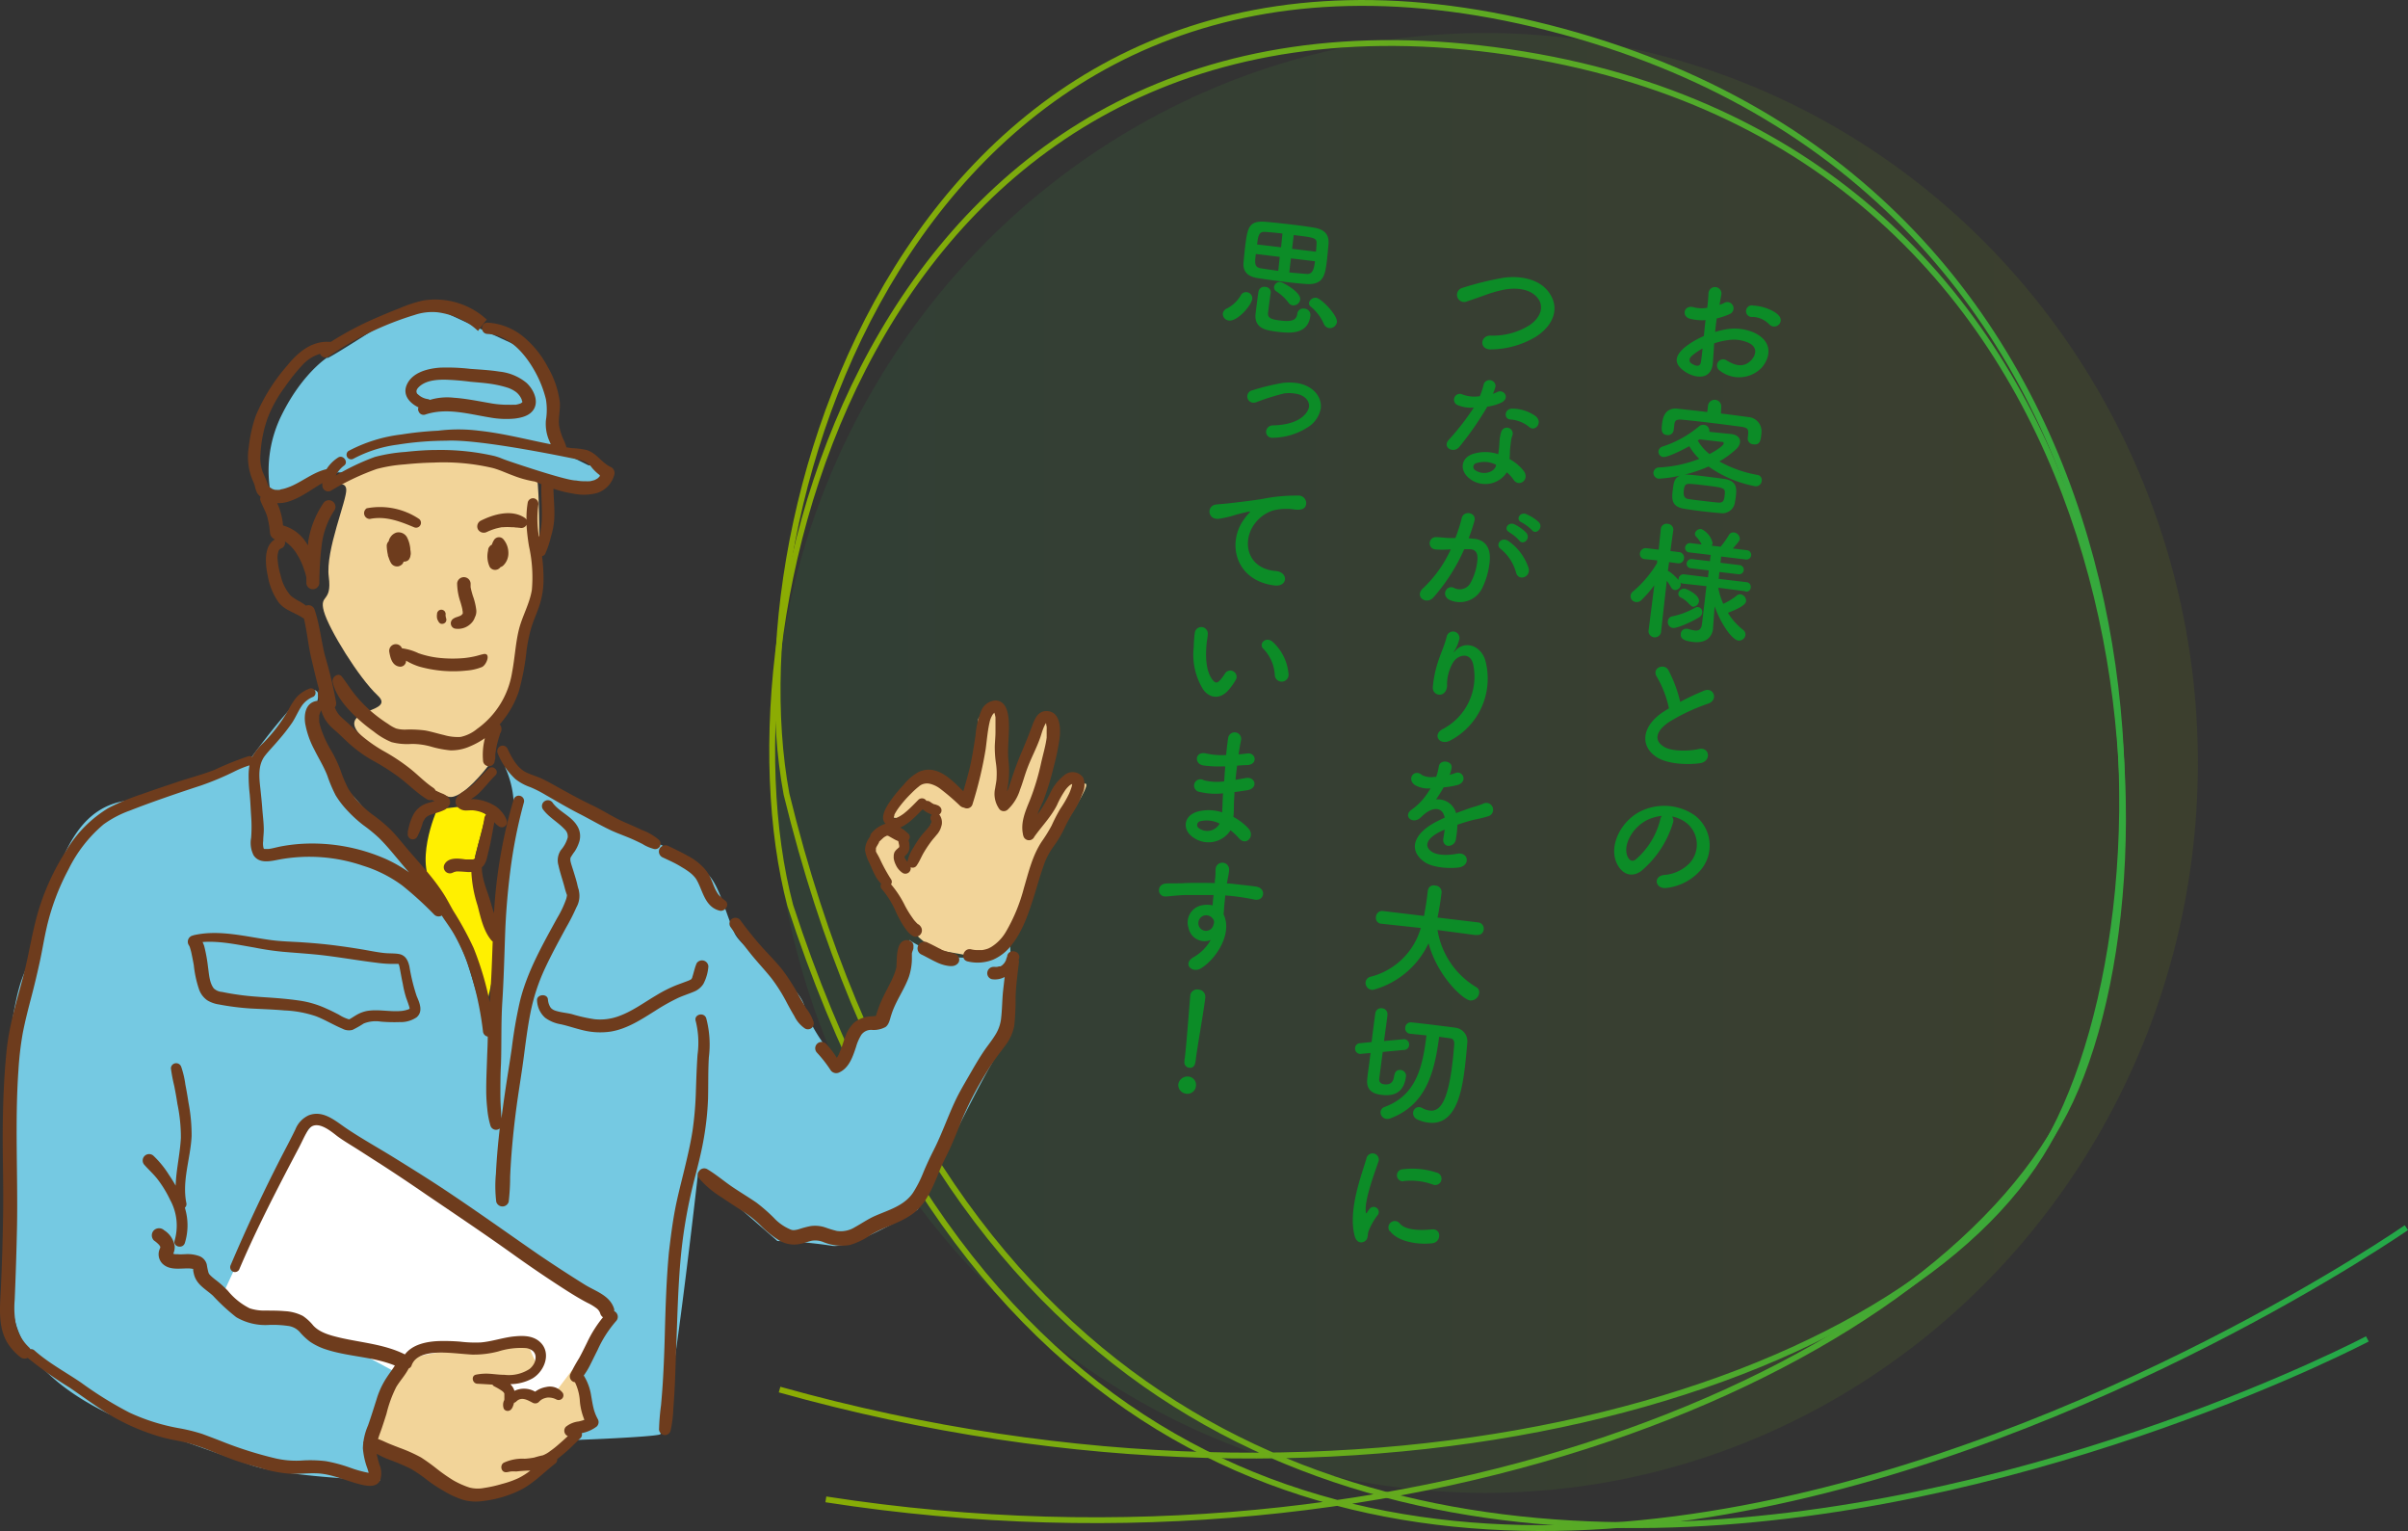 <svg xmlns="http://www.w3.org/2000/svg" xmlns:xlink="http://www.w3.org/1999/xlink" width="413.08" height="262.56" viewBox="0 0 413.08 262.56"><rect x="0" y="0" width="413.08" height="262.56" fill="#333333" stroke="none"/><defs><style>.cls-1{opacity:0.1;fill:url(#名称未設定グラデーション_2);}.cls-2{fill:#0c8c27;}.cls-3,.cls-4{fill:none;stroke-miterlimit:10;}.cls-3{stroke:url(#名称未設定グラデーション_2-2);}.cls-4{stroke:url(#名称未設定グラデーション_2-3);}.cls-5{fill:#75c9e2;}.cls-6{fill:#fff;}.cls-7{fill:#f2d499;}.cls-8{fill:#fff000;}.cls-9{fill:#6e3c1d;}</style><linearGradient id="名称未設定グラデーション_2" x1="132.55" y1="130.84" x2="377.04" y2="130.84" gradientUnits="userSpaceOnUse"><stop offset="0" stop-color="#23a849"/><stop offset="1" stop-color="#8cac03"/></linearGradient><linearGradient id="名称未設定グラデーション_2-2" x1="1036.19" y1="134.72" x2="1317.31" y2="134.72" gradientTransform="matrix(-1, 0, 0, 1, 1449.27, 0)" xlink:href="#名称未設定グラデーション_2"/><linearGradient id="名称未設定グラデーション_2-3" x1="1042.93" y1="131.03" x2="1316.38" y2="131.03" gradientTransform="matrix(-1, 0, 0, 1, 1449.27, 0)" xlink:href="#名称未設定グラデーション_2"/></defs><g id="レイヤー_2" data-name="レイヤー 2"><g id="ヘッダー"><ellipse class="cls-1" cx="254.79" cy="130.84" rx="122.25" ry="125.18"/><path class="cls-2" d="M293.84,62.12c-.2,3.15-3,2.77-4.68,1.68-2.44-1.58-1.54-3-.23-4.17a14.33,14.33,0,0,1,3.36-2c.09-.92.18-1.86.29-2.73a8.48,8.48,0,0,1-2.64-.23c-1.59-.39-1.07-2.54.7-1.95a5.54,5.54,0,0,0,2.23.06c.13-1,.17-1.73.22-2.56a1.11,1.11,0,1,1,2.21.24c-.1.47-.2,1.17-.33,1.82a5.78,5.78,0,0,0,.94-.4,1.07,1.07,0,1,1,.76,2,12.59,12.59,0,0,1-2.17.73c-.11.68-.2,1.49-.28,2.32a14.28,14.28,0,0,1,1.91-.46,8.42,8.42,0,0,1,4.85.61c3.46,1.68,2.51,4.55,1.2,6a5.38,5.38,0,0,1-7.17.47,1.05,1.05,0,1,1,1.17-1.75c1.6,1,3,1.23,4.21,0,.61-.63,1.41-2.11-.41-3a6.18,6.18,0,0,0-3.53-.47,11.29,11.29,0,0,0-2.4.56C294,60,293.91,61.18,293.84,62.12ZM290.25,61c-.51.45-.58,1-.11,1.32.89.57,1.53.58,1.65-.27.09-.59.19-1.39.28-2.29A11.14,11.14,0,0,0,290.25,61Zm13.22-5.41a4.11,4.11,0,0,0-2.78-1.24,1,1,0,1,1,.13-1.94c1.58.06,3.7.87,4.39,1.79a1.06,1.06,0,0,1-.16,1.55A1.12,1.12,0,0,1,303.47,55.57Z"/><path class="cls-2" d="M288.91,81.41a2.78,2.78,0,0,1,.82,0c.95.07,2,.19,3,.32s2.16.26,3.16.42c2.2.36,2,1.82,1.89,2.93-.05.42-.12.81-.19,1.22A2.16,2.16,0,0,1,295.18,88c-1-.08-2.06-.19-3.09-.31s-2.31-.3-3.22-.45c-2.13-.35-2.1-1.72-1.94-3,.18-1.53.28-2.29,1.32-2.68a21.4,21.4,0,0,1-3.72.53,1,1,0,0,1-.89-1.1,1,1,0,0,1,1.06-.83,21.91,21.91,0,0,0,6.8-1.47,10,10,0,0,1-1.71-2.17c-1.64.91-3.85,1.93-4.48,1.85a.92.92,0,0,1-.81-1,1,1,0,0,1,.67-.78,18.71,18.71,0,0,0,6.32-3.5,1.13,1.13,0,0,1,.82-.23,1,1,0,0,1,.92,1,.43.43,0,0,1,0,.19c1.46.16,3.41.35,3.74.38,1.14.14,1.6.75,1.52,1.43a2,2,0,0,1-.66,1.16,15.61,15.61,0,0,1-2.88,2.11,20.56,20.56,0,0,0,6.56,2.32.86.86,0,0,1,.7,1,1,1,0,0,1-1.26.91A20.25,20.25,0,0,1,293.09,80,24.13,24.13,0,0,1,288.91,81.41Zm6.31-10.5c1.55.19,3.1.4,4.67.61A2.44,2.44,0,0,1,302.18,74a6.88,6.88,0,0,1-.07.77c-.1.87-.29,1.56-1.3,1.43a1,1,0,0,1-1-1v0c.18-1.5.21-1.79-1-2-1.74-.23-3.73-.49-5.69-.73-1.6-.19-3.17-.36-4.51-.49-1.18-.13-1.29.24-1.38.8l-.12,1v0a1,1,0,0,1-1.16.83c-1-.12-.95-.93-.84-1.87s.41-2.9,2.69-2.65c1.7.19,3.39.36,5.07.57l.13-1.09a1.14,1.14,0,0,1,2.27.27ZM295.85,85c.16-1.34.1-1.34-3.35-1.76-.9-.11-1.77-.21-2.57-.26s-1,.23-1.09,1.17.15,1.33.8,1.43,1.62.22,2.49.32,1.79.22,2.63.29S295.76,85.84,295.85,85Zm-.16-9c0-.13-.11-.21-.24-.22h-.06c-.12,0-2.37-.27-3.83-.44-.1.08-.21.13-.31.21a7.65,7.65,0,0,0,2,2.31C294.25,77.37,295.64,76.46,295.69,76.06Z"/><path class="cls-2" d="M299.39,101.39l-4.63-.6a11.78,11.78,0,0,0,.86,2.76,11.23,11.23,0,0,0,2.32-1.42.83.83,0,0,1,.65-.21,1.12,1.12,0,0,1,.94,1.17c-.08.72-1.51,1.37-3.11,2A10.64,10.64,0,0,0,299,108a1,1,0,0,1,.42.91,1.11,1.11,0,0,1-1.22.94c-1.07-.13-3-2.85-4.06-5.87l-.05.61-.23,3.14c0,.05,0,.09,0,.13-.14,1.16-1,2.52-3.42,2.23-1.46-.17-2.21-.53-2.11-1.38a.92.92,0,0,1,1-.88.73.73,0,0,1,.2,0,6.34,6.34,0,0,0,1.16.29c.67.08,1.16-.12,1.28-1.13l.76-6.47-4-.43a1.08,1.08,0,0,1-.45-.14,1.12,1.12,0,0,1,.05.36,1,1,0,0,1-1.06.87.83.83,0,0,1-.59-.43,11.82,11.82,0,0,0-.75-1.15c-.39,3.41-1,8.9-1,8.9v0a1.09,1.09,0,0,1-2.14-.26v0l1-7.88a20.44,20.44,0,0,1-2.19,2.53,1.12,1.12,0,0,1-.95.35,1,1,0,0,1-.93-1.11,1.07,1.07,0,0,1,.44-.72,19.36,19.36,0,0,0,4.08-4.81l.06-.5-2.13-.21h0a.88.88,0,0,1-.85-1,1,1,0,0,1,1.12-.88l2.1.25.37-3.61v0a1,1,0,0,1,1.21-.81,1,1,0,0,1,.93,1.06v0s-.24,1.66-.5,3.6l1.49.18a.94.94,0,0,1,.84,1.08.91.91,0,0,1-1.05.84h0l-1.51-.2c-.06.52-.15,1-.2,1.53a.63.63,0,0,1,.25.09,8.64,8.64,0,0,1,1.58,1.46.59.59,0,0,1,0-.23.85.85,0,0,1,1-.75L293,99l.12-1.18-3-.36a.79.79,0,0,1-.79-.85.84.84,0,0,1,1-.72l3,.35.13-1.07-3.59-.43a.79.79,0,0,1-.8-.87.85.85,0,0,1,1-.72l1.83.22a4.77,4.77,0,0,0-.91-1.31.7.7,0,0,1-.23-.6,1,1,0,0,1,1.1-.73,3.5,3.5,0,0,1,1.93,2.42,1.06,1.06,0,0,1-.16.43l1.53.18a15.18,15.18,0,0,0,1.42-2,.86.86,0,0,1,.87-.45,1.14,1.14,0,0,1,1,1.1c0,.22-.12.45-1.19,1.65l2.44.3a.8.8,0,1,1-.19,1.59l-4.26-.51-.11,1.07,3.3.4a.79.79,0,1,1-.19,1.57l-3.3-.39-.12,1.18,4.79.57a.79.79,0,0,1,.71.91.76.76,0,0,1-.88.71ZM287,107.69a1,1,0,0,1-.88-1.19.9.9,0,0,1,.74-.8,13.17,13.17,0,0,0,3.92-1.48.88.88,0,0,1,.5-.12.87.87,0,0,1,.73,1,1.08,1.08,0,0,1-.53.76C290.29,106.61,287.71,107.77,287,107.69Zm2.85-4a4.73,4.73,0,0,0-1.6-1.27.67.67,0,0,1-.34-.66,1,1,0,0,1,1.05-.81c.35,0,2.62,1.07,2.49,2.16a1.05,1.05,0,0,1-1,.94A.89.89,0,0,1,289.89,103.66Z"/><path class="cls-2" d="M284.23,116.08c-1-1.53,1.32-2.46,2-1.11a22.57,22.57,0,0,1,2,5.4,43.06,43.06,0,0,1,4.13-1.94c1.59-.65,2.47,1.58.69,2.23a33.34,33.34,0,0,0-6.67,3.12c-2.39,1.58-2.65,3.21-1,4.24,1.43.95,4.63.76,6,.44,1.91-.48,2.27,2.11.26,2.42-1.79.27-5.49.27-7.52-1.08-2.95-2-2.4-5.5,1.48-7.89.24-.15.46-.3.7-.43A18.07,18.07,0,0,0,284.23,116.08Z"/><path class="cls-2" d="M287,141.06a17.27,17.27,0,0,1-5.47,8.32c-1.87,1.35-3.6.28-4.34-1.72-1.05-2.87.9-6.76,4.07-8.44a9.21,9.21,0,0,1,9.5.63,6.51,6.51,0,0,1,.93,9.42,9.15,9.15,0,0,1-5.76,3c-2,.28-2.4-2-.47-2.22a6.81,6.81,0,0,0,4.36-2,4.74,4.74,0,0,0-.4-6.83,5.67,5.67,0,0,0-2.6-1.2A1.1,1.1,0,0,1,287,141.06Zm-4.9-.17c-2.22,1.33-3.66,4.11-2.94,5.9.25.67.78,1.07,1.38.65a13.19,13.19,0,0,0,4.26-6.86,1.54,1.54,0,0,1,.28-.66A7.42,7.42,0,0,0,282.07,140.89Z"/><path class="cls-2" d="M255.81,59.92c-2.07.09-1.94-2.34-.16-2.37a11.83,11.83,0,0,0,6.73-1.78c2.05-1.42,2.4-3.19,1.54-4.47-1.21-1.76-3.69-2-5.72-1.66a21.25,21.25,0,0,0-3.28.91c-1,.36-2.09.75-3.22,1.12a1.23,1.23,0,1,1-.8-2.31A51.86,51.86,0,0,1,258,47.62c2.57-.33,5.89.09,7.64,2.43,2.07,2.75.82,5.77-2.14,7.68A15.29,15.29,0,0,1,255.81,59.92Z"/><path class="cls-2" d="M250,69.45a1,1,0,1,1,.86-1.81,5.8,5.8,0,0,0,3,.3,14.62,14.62,0,0,0,.7-2.15,1.05,1.05,0,0,1,2,.44,7.69,7.69,0,0,1-.46,1.3,6.74,6.74,0,0,0,.74-.29c1.07-.58,2.28.94.76,1.78a8.46,8.46,0,0,1-2.46.72,55.39,55.39,0,0,1-4.79,6.89c-1,1.22-3,.11-1.83-1.19a43.42,43.42,0,0,0,4.3-5.54A6,6,0,0,1,250,69.45Zm2.28,12.75c-1.91-1.27-1.87-3.66.5-4.39a7.15,7.15,0,0,1,4.25.08c0-.24.06-.48.09-.76.07-.55.09-1.1.13-1.65a6.43,6.43,0,0,1,.29-1.45,1,1,0,0,1,1.91.63,4.37,4.37,0,0,0-.25,1c-.06.51-.13,1-.18,1.69,0,.41,0,.88-.08,1.36a8.15,8.15,0,0,1,2.46,2.07c1.08,1.53-.88,2.86-1.77,1.47A6.43,6.43,0,0,0,258.49,81,4.41,4.41,0,0,1,252.25,82.2Zm1-2.78a.67.67,0,0,0-.13,1.27c1.23.81,3.08.39,3.46-.76,0-.06,0-.15.05-.21A4.38,4.38,0,0,0,253.29,79.42Zm5.84-7.48c-1.21-.07-1.08-1.9.34-1.86a6.93,6.93,0,0,1,3.92,1.25c1.38,1.07,0,2.75-1,1.94A5.7,5.7,0,0,0,259.13,71.94Z"/><path class="cls-2" d="M252.64,92.38c1.86.07,3.13,1.3,2.92,3.76a13.19,13.19,0,0,1-1.33,4.79,4.27,4.27,0,0,1-5.45,2c-1.66-.71-.72-2.64.57-2.15a2.11,2.11,0,0,0,2.92-.84,9.86,9.86,0,0,0,1.15-3.7c.16-1.33-.22-2-1.24-2.06h-1a32.1,32.1,0,0,1-5.29,8.28c-1.23,1.36-3.35-.18-1.74-1.61a21.15,21.15,0,0,0,4.72-6.63h-.26a15,15,0,0,1-2.4,0,1.05,1.05,0,1,1,.19-2.1c.68,0,1.36.12,2.15.14l1.11,0a24.79,24.79,0,0,0,1.09-3.4c.33-1.4,2.54-1,2.19.44a28.74,28.74,0,0,1-1,3Zm7.45,5.88a7.9,7.9,0,0,0-2.67-4.13c-1-.72.16-2.24,1.42-1.29a9.11,9.11,0,0,1,3.39,4.61C262.6,99,260.52,99.69,260.09,98.26Zm-1.18-7c-1.08-.55-.13-1.81.85-1.36a7.06,7.06,0,0,1,2.08,1.49c.8,1-.55,2.2-1.22,1.3A7.39,7.39,0,0,0,258.91,91.29ZM261,89.57c-1.09-.5-.22-1.82.79-1.41A7.37,7.37,0,0,1,264,89.57c.82.94-.51,2.23-1.2,1.34A7.88,7.88,0,0,0,261,89.57Z"/><path class="cls-2" d="M247.55,125a10.13,10.13,0,0,0,5.18-11c-.46-2.27-2.63-1.72-3.43-.44a7.33,7.33,0,0,0-1.06,4.06c-.15,2.13-2.5,1.83-2.45.24a19.64,19.64,0,0,1,1.11-5c.38-1.09,1-2.48,1.3-3.79a1.11,1.11,0,0,1,2.16.46,6.64,6.64,0,0,1-.81,2c-.36.56-.1.3.15,0,1.84-1.86,4.57-.63,5.17,2a12,12,0,0,1-6,13.42C247,128,245.57,126,247.55,125Z"/><path class="cls-2" d="M248.6,132.88a6.55,6.55,0,0,0,1-.29c1.29-.57,2.25,1.38.54,2a13.22,13.22,0,0,1-2.49.43c-.37.66-.84,1.41-1.31,2.08a3.22,3.22,0,0,1,3.44,2.34c.95-.35,1.92-.7,2.82-1a15.16,15.16,0,0,0,1.8-.6,1.17,1.17,0,1,1,1,2.11,23.34,23.34,0,0,1-2.47.61c-1,.24-2,.56-2.92.87a17.15,17.15,0,0,1-.25,2.41,1.3,1.3,0,0,1-1.32,1.22c-.54-.05-1-.52-.83-1.37.08-.45.16-.95.22-1.41-.22.08-.42.17-.61.26-2.92,1.42-2.75,2.77-1.6,3.53s3.28.55,4.34.34c2-.36,2.33,2.08.25,2.36-1.32.17-4.34.14-5.92-1-2.75-2-1.87-4.9,2.39-7,.33-.16.71-.36,1.15-.55-.37-1.9-2.07-1.89-3.69-.42l-.1.08a4.69,4.69,0,0,1-.57.51c-1.33.92-2.77-.51-1.32-1.54a10.45,10.45,0,0,0,2-1.84,15.86,15.86,0,0,0,1.26-1.82,4.43,4.43,0,0,1-2.68-.56c-1.47-1-.16-2.9,1.25-1.69a3.41,3.41,0,0,0,2.05.29h.33a8.59,8.59,0,0,0,.46-1.8c.25-1.3,2.28-.93,2.2.15a4.2,4.2,0,0,1-.33,1.25Z"/><path class="cls-2" d="M253.21,160.37l-6.61-.88a14,14,0,0,0,6.58,9.76,1,1,0,0,1,.56,1.07,1.46,1.46,0,0,1-1.55,1.25c-1.2-.14-5.58-4.1-7.13-9.81a14.76,14.76,0,0,1-9.22,7.91,1.34,1.34,0,0,1-.58.07,1.2,1.2,0,0,1-1-1.32,1.1,1.1,0,0,1,.87-.92,12.05,12.05,0,0,0,8.6-8.36l-6.69-.72h0a1,1,0,0,1-1-1.18,1.06,1.06,0,0,1,1.24-1l7,.84c.37-1.93.53-3.29.55-3.46s.07-.59.11-.87v0a1,1,0,0,1,1.28-.88,1.11,1.11,0,0,1,1.08,1.14l-.06.49c-.12,1-.29,2-.47,3l-.17.85,6.92.83a1.06,1.06,0,0,1,1,1.2,1,1,0,0,1-1.2.94Z"/><path class="cls-2" d="M239.23,184.33a.89.89,0,0,1,1.05-.83,1,1,0,0,1,.92,1c-.19,1.55-.86,3.66-4.1,3.27-1-.11-2.83-.42-2.55-2.76,0-.33.3-2.25.56-4.43l-1.64.15a.65.65,0,0,1-.24,0,.91.91,0,0,1-.76-1.05.85.85,0,0,1,.82-.78l2-.2c.3-2.45.6-4.74.65-5a1,1,0,0,1,1.16-.79,1,1,0,0,1,.91,1.08c0,.37-.3,2.36-.59,4.54l3.36-.31a.66.66,0,0,1,.2,0,.91.91,0,0,1,.74,1.06.86.86,0,0,1-.78.77l-3.74.35c-.3,2.29-.57,4.36-.61,4.71,0,.69.63.81.85.84,1.33.16,1.63-.65,1.73-1.53a.22.22,0,0,0,0-.08Zm7.65-6.53c-.8,6.06-2.2,11.66-8.39,14a1.57,1.57,0,0,1-.66.08,1.13,1.13,0,0,1-1-1.22,1,1,0,0,1,.7-.83c5.43-2,6.52-6.86,7.17-12.26-1-.12-2-.21-2.8-.29h0a.92.92,0,0,1-.83-1.08.94.94,0,0,1,1.06-.87c.92.09,2,.22,3.1.35,1.53.19,3.11.38,4.35.55a2.36,2.36,0,0,1,2.11,2.76c-.09,1.11-.21,2.41-.36,3.72-.48,4-1.39,10.41-6.3,9.81a6.21,6.21,0,0,1-1.93-.56,1.16,1.16,0,0,1-.68-1.19,1,1,0,0,1,1.07-.91,1.15,1.15,0,0,1,.45.14,3.66,3.66,0,0,0,1.34.45c1.75.21,3.09-1.56,3.87-8.09.15-1.2.24-2.36.32-3.35,0-.62-.25-.9-.71-.95Z"/><path class="cls-2" d="M232.4,212c-1.23-4.51,1.28-10.77,2-13.32a1.07,1.07,0,1,1,2.11.38c-.57,1.73-2.5,6.71-2.21,8.8,0,.29.12.24.23.05s.35-.51.46-.65a.88.88,0,0,1,1.43,1,11.27,11.27,0,0,0-1.66,2.9c-.2.58,0,1.29-.63,1.7S232.71,213.08,232.4,212Zm6-.85a1.09,1.09,0,0,1,1.74-1.32c1,1.21,3.71,1.18,5.46,1s1.64,2.17.16,2.37C243.39,213.5,239.81,213,238.44,211.11Zm2.3-8.56a1,1,0,1,1-.06-2.07,13.17,13.17,0,0,1,5.76.56,1.08,1.08,0,1,1-.63,2.05A11,11,0,0,0,240.74,202.55Z"/><path class="cls-2" d="M209.77,53.76a1.19,1.19,0,0,1,.77-.89,5.94,5.94,0,0,0,2.28-2.16,1,1,0,0,1,1-.61,1.06,1.06,0,0,1,1,1.14c-.14,1.15-2.55,3.9-4,3.73A1.15,1.15,0,0,1,209.77,53.76Zm10.58-5.43c-1.62-.19-3.25-.43-4.62-.64-1.57-.25-2.55-1-2.41-2.68.07-.75.15-1.58.24-2.39.43-3.54.58-4.83,3.59-4.58,1.23.11,2.74.27,4.2.44s2.91.37,4,.55c1.63.26,2.69,1,2.55,2.81-.08.85-.16,1.88-.28,2.87-.3,2.49-.59,4.16-3.49,4C223,48.63,221.68,48.49,220.35,48.33Zm-.82-4.28-4.1-.49c-.18,1.5-.28,2.27.85,2.45,1,.16,1.94.29,3,.44Zm-.37,12.85a14.88,14.88,0,0,1-1.58-.26c-1.65-.35-2.37-1.3-2.19-2.85.12-1,.34-2.82.51-3.84a1,1,0,0,1,1.17-.75.94.94,0,0,1,.92,1v0c-.16.94-.37,2.69-.46,3.43-.12,1,.75,1.17,2.13,1.34,2.05.25,2.76-.11,2.89-1.2a1,1,0,0,1,1.18-.84,1.08,1.08,0,0,1,1.06,1.21C224.39,57.48,221.09,57.13,219.16,56.9ZM220,40.05c-1.16-.14-2.23-.23-3-.28-1.06-.06-1.17.66-1.35,2.15l4.11.49ZM221.11,52A8.21,8.21,0,0,0,219,50a.82.82,0,0,1-.44-.81,1,1,0,0,1,1.12-.82c.37.05,3.52,1.71,3.36,3a1.16,1.16,0,0,1-1.2,1A1,1,0,0,1,221.11,52Zm.34-7.69-.28,2.4c1,.12,2,.19,3,.27s1.25-.87,1.41-2.18Zm4.29-1.15c.06-.5.09-1,.11-1.36.06-1-.38-1.07-3.92-1.49l-.28,2.36ZM228,56.26a1.14,1.14,0,0,1-.91-.73,7.8,7.8,0,0,0-2.22-2.93.77.77,0,0,1-.32-.68,1.15,1.15,0,0,1,1.26-.85c.85.11,3.67,3,3.53,4.17A1.22,1.22,0,0,1,228,56.26Z"/><path class="cls-2" d="M218.2,75.07a1,1,0,0,1-1-1.12,1.14,1.14,0,0,1,1.16-1c5.11-.12,6.11-2.52,6.19-3.18.12-1-.71-2.08-2.52-2.29a6.23,6.23,0,0,0-1.78,0,37.45,37.45,0,0,0-4.72,1.49,1.42,1.42,0,0,1-.63.08,1.07,1.07,0,0,1-.08-2.11,40.79,40.79,0,0,1,5.25-1.28,9.84,9.84,0,0,1,2.17,0c2.91.34,4.57,2.36,4.33,4.37a4.84,4.84,0,0,1-2.37,3.33A11.28,11.28,0,0,1,218.2,75.07Z"/><path class="cls-2" d="M213.34,89.15a9.34,9.34,0,0,1,.83-1.05c.41-.41.3-.41-.13-.32a28.11,28.11,0,0,0-2.89.76c-.73.18-1.37.32-2,.42-2,.29-2.26-2.29-.46-2.45.47-.06,1.77-.14,2.49-.24,1.1-.13,3.05-.34,5.35-.7a29.28,29.28,0,0,1,6.12-.58,1.3,1.3,0,0,1,1.29,1.86c-.18.36-.71.74-2.23.47a9.53,9.53,0,0,0-3.33.22,6.33,6.33,0,0,0-3.1,2.22c-2.31,3-1.4,7.74,3.52,8.16,2.3.18,2.12,2.78-.19,2.48C212,99.58,210.43,93.26,213.34,89.15Z"/><path class="cls-2" d="M206.41,118.26a11.31,11.31,0,0,1-1.63-7.29,20.52,20.52,0,0,1,.18-2.43,1.12,1.12,0,1,1,2.23.24c-.06.86-.15.89-.23,1.9-.19,2.31,0,4.52,1,5.85.5.61.78.71,1.34.11a8.92,8.92,0,0,0,.88-1.2,1.08,1.08,0,0,1,1.89,1,10.29,10.29,0,0,1-1.06,1.58C209.39,120.15,207.47,119.72,206.41,118.26Zm12.28-2.42a7,7,0,0,0-1.92-4.53c-1-.85.41-2.33,1.61-1.18a8.39,8.39,0,0,1,2.66,5.46A1.18,1.18,0,1,1,218.69,115.84Z"/><path class="cls-2" d="M209.92,131.42a19.29,19.29,0,0,1-3.46-.15c-1.68-.24-1.49-2.53.47-2.05a12.45,12.45,0,0,0,3.4.26c.12-1.16.24-2.19.35-2.89a1.12,1.12,0,0,1,2.23.25c-.16.78-.31,1.65-.43,2.52.47,0,1-.11,1.52-.15,1.48-.16,1.83,1.95-.11,2-.6,0-1.16.06-1.67.09-.1.81-.2,1.62-.27,2.43.54-.09,1.1-.18,1.72-.3,1.68-.33,2.27,1.78.26,2.09-.79.12-1.52.24-2.17.31,0,.75-.08,1.43-.09,2.08s0,1.39-.09,2.18A10.08,10.08,0,0,1,214.1,142c1.33,1.37-.33,3.19-1.56,1.76a10,10,0,0,0-1.45-1.37,4.5,4.5,0,0,1-6.36,1.25c-1.95-1.28-1.79-3.74.72-4.46a7.44,7.44,0,0,1,4.21.13c0-.46.05-.92.06-1.43s.05-1.15.09-1.83a11.78,11.78,0,0,1-4-.24,1.09,1.09,0,1,1,.71-2A9.23,9.23,0,0,0,210,134c.06-.83.11-1.69.19-2.54Zm-4,9.41a.66.66,0,0,0-.21,1.23,2.42,2.42,0,0,0,3.51-.82A4.8,4.8,0,0,0,205.93,140.83Z"/><path class="cls-2" d="M203.89,159.15a3,3,0,0,1,2.24-3.89,4.49,4.49,0,0,1,1.9,0c0-.48.09-1.14.15-1.77-1.86,0-3.7,0-4.86,0-1.6.06-2.66.22-3.33.25-1.5.08-1.67-2.15.09-2.23.89-.05,2.33,0,3.27-.07,1.11-.05,3.1-.05,5.05,0,0-.14,0-.29,0-.4.19-1.35.07-1.45.15-2.15a1.16,1.16,0,0,1,2.3.21c0,.5-.22,1.5-.33,2.08,0,.11-.05.22-.07.33.64,0,1.21.08,1.69.14,1.07.12,1.84.19,3.32.39,1.84.27,1.47,2.57-.26,2.23-1.54-.31-2.06-.38-3.41-.56-.51-.06-1-.1-1.6-.15-.07.7-.13,1.38-.2,2,0,.3-.05.77-.09,1.25,1.58,3.29-1.29,7.64-3.83,9.22-1.6,1-3.32-.8-1.25-1.92a7.86,7.86,0,0,0,2.87-2.91A2.81,2.81,0,0,1,203.89,159.15Zm3.94-1.85a1.43,1.43,0,0,0-1.38-.26,1.36,1.36,0,0,0-.84,1.59,1.31,1.31,0,0,0,2.56-.07,1,1,0,0,0,0-.85A2.94,2.94,0,0,0,207.83,157.3Z"/><path class="cls-2" d="M203.47,187.56a1.52,1.52,0,0,1-1.34-1.62,1.59,1.59,0,0,1,1.69-1.32,1.42,1.42,0,0,1,1.33,1.68A1.46,1.46,0,0,1,203.47,187.56Zm-.28-5.66c0-.13,0-.28.06-.46.25-2.11.65-7.23.93-10.68v-.06a1.2,1.2,0,0,1,1.42-1,1.25,1.25,0,0,1,1.16,1.42c-.31,2.58-1.39,8.55-1.64,10.67-.06.52-.17,1.44-1.13,1.32a.94.94,0,0,1-.8-1.13Z"/><path class="cls-3" d="M412.8,210.53S201.46,357.36,135.57,155.3C122.15,104.39,150.21-7,258.8,8.92s117.13,135.24,96.39,179.79-111,84.33-213.52,68.42"/><path class="cls-4" d="M406.11,229.61s-220,115.75-271.19-93.43C125.19,83.85,161.08-23.63,268.06,5.39s107,148.86,83.14,190.7S234.64,266.58,133.73,238.3"/><path class="cls-5" d="M173.23,161.16s1.1,13.87-3.09,21.2-12.71,25.06-12.71,25.06-11.2,6.89-14.8,6.21a72.38,72.38,0,0,0-9.27-.81L119.77,201s-5,44.54-6.56,45-14,.93-14,.93l-36.92.3,2.92,6.65s-16.36-.6-22.1-2.61-24-8.47-24.73-8.93S4.73,236.23,2.53,226.26s-3.16-48.19,1.6-59.33,5.49-27.41,17-29.53a89.52,89.52,0,0,0,22.11-7.67S52,117.65,54,118.35s-2,4.29,1.34,10.52,5.41,7.81,5.41,7.81,16.32,18.59,19.45,28.51S86.05,186,85.3,184,84.27,149,87,143.29s-.37-11.72-.37-11.72l23.76,11.72s9.82,5,11.5,7.15,2.71,6.43,4.11,9.56,11,8.4,12,12.6,5.89,9.76,5.89,9.76,1.34-4.51,4.38-5.88a6.67,6.67,0,0,0,3.75-3.88L156,161.2S165.6,168.05,173.23,161.16Z"/><path class="cls-6" d="M38.07,222.32s14.06-31.31,16.77-30,49.36,32.1,49.36,32.1l-4.15,10.55-4.36,3.27L87,240.69l-2.55-3.23-16.71-2.21s-18.69-10.38-22.2-9.9S38.07,222.32,38.07,222.32Z"/><path class="cls-7" d="M162.76,163.26c4.78.74,9.76,2.9,11.91-5.88s13.54-23.23,11.43-23-3.07-1.51-6.31,3.76-4.22,5.11-4.22,5.11,6.7-19.07,4.58-19.85-1.68,0-1.68,0l-6.11,14.38s.52-17.47-1.91-16.29-2.63,1.78-2.63,1.78-1.33,15.11-1.57,14.75-5.57-6.29-9.46-3.6S152.1,140,152.1,140s3.37,1.14,5.77-1.22,2.63.87,2.63.87l-3.71,8.13-1.44,1s-1.16-8.31-3.95-6.25-3.5,4.24-.84,6.85S154.69,162,162.76,163.26Z"/><path class="cls-7" d="M67.78,235.25c2.3-3.33,8-3.35,13.42-3.83s8.61-3.35,9.76,0,2.82,3.6-.9,4.67a50.3,50.3,0,0,1-5.57,1.37s3.06,1.9,5.69,1.82a21.34,21.34,0,0,0,5.51-1.07L98.11,235s3.33,5.2,2.73,7.35-7.78,8.75-7.78,8.75-7.67,7.67-12.7,5.15-18-9-18-9Z"/><path class="cls-7" d="M83.71,131.39l1.59-8.63s3.06-5.68,5.75-17,1.47-13.65,1.47-13.65,0-10.59-.6-10.59-13-4.82-23.52-2.63-12,4.67-12,4.67,2.87-1.44,3,.36-3.59,10.48-3,15-1.68,2.87-.84,5.92,6,11.42,9.22,14.42-6.46,2.21-3.41,6.26S74.57,136,76.93,136.63,83.71,131.39,83.71,131.39Z"/><path class="cls-5" d="M56.31,61.19s-4.39,2.68-8,10a21.44,21.44,0,0,0-1.75,14.06L58,81s1.57.32,8.8-1.7,20.68-.41,25.15,2.27,12,3.6,11.64.52S101,79.82,101,79.82L96.53,77.6s-1.58-15.45-9-18.85S77.25,54,77.25,54s-4.66-2.86-13.85,3S56.31,61.19,56.31,61.19Z"/><path class="cls-8" d="M80.69,138.12l2.69,1.54-1.89,7.19L85.3,164,83,174.55S79.47,157,75,152.86s0-14.07,0-14.07Z"/><path class="cls-9" d="M152.09,143.21l-.09.06.1-.06Z"/><path class="cls-9" d="M159.82,141l0,0a.06.06,0,0,1,0,.06v0Z"/><path class="cls-9" d="M185.83,133.39a2.19,2.19,0,0,0-3.25-.45,8.15,8.15,0,0,0-2.35,2.92,26.46,26.46,0,0,1-1.87,3.28l-.39.51c.29-.8.67-1.58,1-2.31a46.53,46.53,0,0,0,1.8-5.89,38.68,38.68,0,0,0,1-4.87c.2-1.72.12-4.61-2.25-4.64-1.47,0-2,1.31-2.44,2.49s-1,2.6-1.54,3.88a55.61,55.61,0,0,0-2,5.25c-.23.68-.46,1.45-.77,2.16,0-.37.1-.74.16-1.11a16.13,16.13,0,0,0,.06-4.28c-.17-1.9.09-3.74.09-5.64,0-1.57-.12-4.42-2.22-4.57a2.82,2.82,0,0,0-2.58,1.89,13.85,13.85,0,0,0-.93,4.07c-.28,1.89-.57,3.76-1,5.62-.33,1.34-.71,2.66-1.1,4-2.11-2.1-4.58-4.7-7.67-3.31A8.81,8.81,0,0,0,155,134.6a23.64,23.64,0,0,0-2.62,3.29c-.55.87-1.43,2.48-.46,3.37a5.11,5.11,0,0,0-2.39,1.58,1,1,0,0,0-.27.64,1.09,1.09,0,0,0-.13.17,3.77,3.77,0,0,0-.74,2.18,7.35,7.35,0,0,0,.8,2.26c.06.15.13.31.2.46,0-.07,0-.07,0,0l.13.29c0,.08.07.16.1.25.15.34.32.68.49,1a5,5,0,0,0,1.05,1.45.84.84,0,0,0,.17,1,15.49,15.49,0,0,1,2.43,4,23.36,23.36,0,0,0,1.13,2.09c.46.7,1.12,1.72,2,2A1.09,1.09,0,0,0,158,159a1.51,1.51,0,0,0-.45-.49l-.06,0a4,4,0,0,1-.41-.41c-.11-.12-.22-.24-.32-.37l-.12-.16-.15-.22a17.4,17.4,0,0,1-1.23-2,17.69,17.69,0,0,0-2.41-3.7.75.75,0,0,0,0-.86,28.88,28.88,0,0,1-1.85-3.36c-.12-.26-.25-.51-.39-.76s-.2-.34-.29-.52l-.06-.13,0-.11a.83.83,0,0,1,0-.15.28.28,0,0,0,0-.08s0-.07,0-.1,0-.06,0-.09a1.2,1.2,0,0,1,.13-.32l.31-.53a.84.84,0,0,0,.12-.32.18.18,0,0,0,.07-.05l.44-.41.21-.19,0,0h0a1.92,1.92,0,0,1,.48-.29s0,0,.09-.06h.22l1,.56a4.82,4.82,0,0,0,.76.36v0c.06.26.12.51.17.77V145a1.09,1.09,0,0,1,0,.18v.09l-.07.07-.26.24a2.13,2.13,0,0,0-.48.56,2,2,0,0,0-.14.59c0,.11,0,.09,0,0l0,.25a1.21,1.21,0,0,0,0,.19,3.6,3.6,0,0,0,.34,1.1,3.26,3.26,0,0,0,1.22,1.45.92.92,0,0,0,1.34-1,.82.82,0,0,0,1.06-.32c.43-.62.72-1.32,1.09-2a20.15,20.15,0,0,1,1.2-1.85l.15-.21.07-.09.26-.33c.2-.23.41-.47.6-.71a3.56,3.56,0,0,0,.89-1.72v.06a2.3,2.3,0,0,0-.27-1.68,1,1,0,0,0-.15-.19.82.82,0,0,0,.37-.93.87.87,0,0,0-.22-.37l-.07-.06a1.07,1.07,0,0,0-.44-.25l-.2-.08.22.09a2.14,2.14,0,0,0-.56-.17,4.08,4.08,0,0,1-.57-.34.64.64,0,0,0-.25-.15.68.68,0,0,0-.34-.08l-.13,0a.62.62,0,0,0-.14-.18.89.89,0,0,0-1.24,0c-.67.69-1.35,1.39-2.06,2l-.28.23-.14.12h0c-.19.14-.39.27-.59.4s-.43.23-.65.34h0l-.16.06-.24.07a1.09,1.09,0,0,0-.08-.15h0v-.09c0-.09.05-.18.08-.27l0-.05,0-.07a2.59,2.59,0,0,1,.14-.29c.14-.24.28-.47.44-.7a19.61,19.61,0,0,1,2.23-2.61c.36-.37.73-.72,1.13-1.06.07-.06.52-.41.27-.23a3.35,3.35,0,0,1,.44-.29,2.24,2.24,0,0,1,1.44-.16,4.83,4.83,0,0,1,1.71.8,39.26,39.26,0,0,1,3.5,3,1.36,1.36,0,0,0,.67.3,1,1,0,0,0,1.46-.66,67.75,67.75,0,0,0,2.24-9.41c.21-1.55.33-3.14.69-4.67a3.91,3.91,0,0,1,.38-1,1.64,1.64,0,0,1,.36-.49l.07-.07s0,0,0,0a.63.63,0,0,0,0,.09l.06.17a5.05,5.05,0,0,1,.12.56v.12l0,.33,0,.57q0,.72,0,1.44c0,.83-.09,1.65-.12,2.47a19.42,19.42,0,0,0,.21,3,11.73,11.73,0,0,1,.1,2.37c0,.61-.16,1.21-.24,1.82a4.43,4.43,0,0,0,.76,3.66,1,1,0,0,0,1.42,0,7.82,7.82,0,0,0,2.09-3.41c.47-1.21.79-2.46,1.25-3.66.65-1.74,1.54-3.38,2.16-5.12.18-.49.31-1,.49-1.48a6.76,6.76,0,0,1,.29-.69c.05-.1.1-.21.16-.31a.5.5,0,0,0,.07-.13h0l.06.1,0,.11c0,.08.07.35.08.38a5.68,5.68,0,0,1,0,.59c0,.23,0,.46,0,.68a3,3,0,0,1,0,.31c0,.07,0,.37,0,.32-.16,1.31-.62,2.88-.94,4.29a41.39,41.39,0,0,1-1.88,6.29c-.81,2-1.74,4-1.2,6.18a1,1,0,0,0,1.9.24c1.29-1.82,2.86-3.4,3.88-5.41a15.7,15.7,0,0,1,1.48-2.66,4.74,4.74,0,0,1,.76-.79c.09-.07.28-.13.37-.21a.28.28,0,0,1,0,.09,2.58,2.58,0,0,1-.1.46,10.34,10.34,0,0,1-.41,1.1,19.45,19.45,0,0,1-1.54,2.65,30.26,30.26,0,0,0-1.46,2.83,25.11,25.11,0,0,1-1.7,2.75c-1.61,2.44-2.25,5.22-3.07,8a29.56,29.56,0,0,1-3.08,7.48,7.57,7.57,0,0,1-2.55,2.63l-.39.2,0,0h0l-.22.09a5.74,5.74,0,0,1-.91.22l-.37,0h-.53a4.12,4.12,0,0,1-1-.13c-1.36-.29-1.93,1.78-.58,2.08a7.23,7.23,0,0,0,4.41-.33,8.16,8.16,0,0,0,3.26-2.68c1.85-2.41,2.8-5.35,3.71-8.21.43-1.37.82-2.76,1.27-4.13.2-.59.4-1.19.62-1.78a12.81,12.81,0,0,1,1.46-2.6,19.34,19.34,0,0,0,1.77-2.93,26.31,26.31,0,0,1,1.76-3.21,15.54,15.54,0,0,0,1.41-2.9A3.44,3.44,0,0,0,185.83,133.39Zm-29.31,7.11c.62-.54,1.18-1.15,1.78-1.71l.06.06a4.15,4.15,0,0,0,.64.46c.17.1.35.17.52.25l.08.06.25.1a.79.79,0,0,0-.12,1,.78.78,0,0,1,.05.12.65.65,0,0,1,0,.13c.06-.1-.07.16-.1.23s0,.05,0,0l0,.07-.1.18-.23.34c-.41.53-.94,1.05-1.37,1.6a20.11,20.11,0,0,0-1.31,2,7.44,7.44,0,0,0-1,2.34v.09a6.45,6.45,0,0,1-.37-.54l-.11-.19,0-.05a.49.49,0,0,1,0-.11l0-.08c.14-.14.28-.26.41-.41a1.79,1.79,0,0,0,.4-.91,4,4,0,0,0-.14-1.46.85.85,0,0,0,.14-.21.81.81,0,0,0-.17-.89c-.28-.23-.53-.49-.84-.7s-.37-.23-.56-.34A8.36,8.36,0,0,0,156.52,140.5Z"/><path class="cls-9" d="M174,163.16a1,1,0,0,0-1.2.68c0,.17-.09.34-.14.51a1.67,1.67,0,0,1-.08.2.36.36,0,0,1,0,.09,5.05,5.05,0,0,1-.25.45l-.07.09,0,0h0l-.09.1-.16.17-.09.08s0,0,0,0l-.09.07-.24.13-.08,0-.05,0-.1,0a2,2,0,0,1-.33.08,2.42,2.42,0,0,1-.38,0,.82.82,0,0,0-.22,0,1.09,1.09,0,0,0-1.06.93,1.05,1.05,0,0,0,.77,1.18,3.46,3.46,0,0,0,1.8-.19c.14-.05.28-.12.41-.18q-.16,1.31-.3,2.61c-.14,1.51-.14,3-.32,4.53a6.63,6.63,0,0,1-.85,2.55c-.67,1.16-1.56,2.19-2.29,3.31-.84,1.27-1.6,2.6-2.36,3.92s-1.63,2.77-2.32,4.23c-1.32,2.79-2.32,5.72-3.71,8.47-.65,1.28-1.25,2.56-1.8,3.88a20.21,20.21,0,0,1-1.78,3.5c-1.55,2.27-4.21,2.95-6.58,4-1.18.53-2.24,1.27-3.37,1.89a4.59,4.59,0,0,1-3.11.66,19.26,19.26,0,0,1-2-.61,5.55,5.55,0,0,0-2.49-.23,15.52,15.52,0,0,0-2,.53,4.32,4.32,0,0,1-.78.16,1.32,1.32,0,0,1-.68-.1,8.24,8.24,0,0,1-2.86-2,28.71,28.71,0,0,0-3-2.62c-1.37-.94-2.8-1.79-4.17-2.72s-2.77-2.13-4.25-3a1.06,1.06,0,0,0-1.38.28,1.09,1.09,0,0,0,.08,1.41,16.78,16.78,0,0,0,3.8,3.16c1.31.9,2.66,1.75,4,2.62a18.56,18.56,0,0,1,2.72,2.24,17.07,17.07,0,0,0,3,2.43,5,5,0,0,0,3.74.67c.66-.13,1.28-.39,1.94-.54a3.69,3.69,0,0,1,2.07.25,8.2,8.2,0,0,0,4.51.47,12.28,12.28,0,0,0,3.53-1.71c2.4-1.46,5.25-2.07,7.47-3.82s3.37-4.76,4.46-7.43c.56-1.36,1.28-2.65,1.88-4,.66-1.51,1.26-3,1.87-4.56a60.41,60.41,0,0,1,4.42-8.43c.9-1.49,1.95-2.83,3-4.23a8,8,0,0,0,1.56-3.47,44.45,44.45,0,0,0,.22-5c.09-2,.34-3.91.58-5.86a.83.83,0,0,0-.05-.35c0-.14.08-.28.11-.42A1,1,0,0,0,174,163.16Z"/><path class="cls-9" d="M142.47,183.5a1.16,1.16,0,0,0,1.52.4c1.69-.79,2.3-2.7,2.85-4.33a8.24,8.24,0,0,1,.91-2.1,2.06,2.06,0,0,1,1.8-.85,4.23,4.23,0,0,0,2.38-.51c.65-.51.73-1.41,1-2.16.72-2.27,2.2-4.23,3-6.47a10.27,10.27,0,0,0,.5-3c0-.22,0-.44,0-.65,0,0,0-.21,0-.25s0-.17.05-.26a1.46,1.46,0,0,0,.05-.2v0h0a1.62,1.62,0,0,0,.16-.52,1,1,0,0,0,0-.2,1,1,0,0,0-.75-1.14c-2.29-.42-2.05,3-2.16,4.4,0,.05,0,.1,0,.15a.56.56,0,0,1,0,.07c-.07.22-.12.44-.19.65a13.07,13.07,0,0,1-.65,1.6c-.52,1.08-1.11,2.12-1.61,3.21a20.71,20.71,0,0,0-1.07,2.88l-.61.07a5,5,0,0,0-3.16,1.11,6,6,0,0,0-1.43,2.24c-.36.91-.6,1.86-1,2.77a4.12,4.12,0,0,1-.51,1,14.78,14.78,0,0,0-1.84-2.41,1.09,1.09,0,0,0-1.54,1.55A21.82,21.82,0,0,1,142.47,183.5Z"/><path class="cls-9" d="M161.49,162.81l-.16-.07-.3-.14-.63-.33c-.42-.21-.84-.43-1.27-.62a1.14,1.14,0,0,0-1.15,2c.89.42,1.74.93,2.63,1.34a6.94,6.94,0,0,0,1.56.56c.8.17,1.71.3,2.25-.47a1,1,0,0,0,0-1c-.36-.61-1.06-.61-1.66-.78-.23-.06-.45-.14-.67-.22l-.31-.11-.15-.06-.07,0Z"/><path class="cls-9" d="M128.71,163.49c1.17,1.47,2.47,2.82,3.64,4.29A29.11,29.11,0,0,1,135,172c.4.75.81,1.5,1.25,2.22a5.39,5.39,0,0,0,1.81,2.14,1,1,0,0,0,1.49-1.15,7.76,7.76,0,0,0-1.25-2.29c-.44-.73-.86-1.47-1.28-2.21a34.71,34.71,0,0,0-2.8-4.39c-1.14-1.43-2.46-2.72-3.67-4.09s-2.39-2.84-3.49-4.34a1.06,1.06,0,0,0-1.41-.37,1,1,0,0,0-.36,1.41C126.37,160.47,127.52,162,128.71,163.49Z"/><path class="cls-9" d="M113.6,147c1.11.53,2.23,1,3.3,1.68a13.93,13.93,0,0,1,1.39.91,5.39,5.39,0,0,1,1.07,1.07c1.18,1.81,1.42,4.83,4.08,5.51.9.23,1.8-1,1-1.69a8.63,8.63,0,0,1-.7-.58c-.13-.11-.24-.22-.36-.34l-.15-.17a6.84,6.84,0,0,1-.73-1.36l-.09-.21-.15-.39c-.12-.29-.24-.58-.37-.87a6.87,6.87,0,0,0-1-1.55,10,10,0,0,0-2.91-2.24c-1.07-.61-2.19-1.14-3.3-1.67a1.14,1.14,0,0,0-1.51.4A1.11,1.11,0,0,0,113.6,147Z"/><path class="cls-9" d="M119,170.08a3.44,3.44,0,0,0,1.67-1.36,7.67,7.67,0,0,0,.85-3,1.1,1.1,0,0,0-2-.55c-.35.78-.49,1.61-.77,2.42a.45.45,0,0,0,0,.08l0,0a.86.86,0,0,0-.1.16c.13-.24.07-.13,0,0s-.1.09-.08.1-.18.11-.27.15l-.19.09h0l-.5.19-1.48.55a22.87,22.87,0,0,0-3.5,1.75c-2.16,1.27-4.23,2.82-6.61,3.65a9.23,9.23,0,0,1-4,.48,26.55,26.55,0,0,1-3.93-.88c-.94-.23-1.93-.28-2.85-.6a1.79,1.79,0,0,1-.76-.48,2.93,2.93,0,0,1-.49-1.48c-.15-1.05-2-.81-1.86.25a4.19,4.19,0,0,0,1.39,2.94,6.31,6.31,0,0,0,2.71,1.12c1.25.28,2.46.7,3.7,1a12.38,12.38,0,0,0,4.81.25c2.83-.45,5.31-2.1,7.69-3.59a35.88,35.88,0,0,1,3.68-2.08C117,170.8,118,170.5,119,170.08Z"/><path class="cls-9" d="M121.46,188.48c.06-2.39,0-4.77.14-7.15a17.62,17.62,0,0,0-.45-6.71c-.38-1.13-2.18-.66-1.8.5a15.23,15.23,0,0,1,.31,5.75c-.14,2-.21,4.09-.28,6.14a59.25,59.25,0,0,1-.58,6.91c-.36,2.3-.9,4.58-1.45,6.85s-1.17,4.6-1.6,6.93-.72,4.69-1,7.05c-.44,4.73-.58,9.49-.71,14.23-.07,2.64-.17,5.29-.33,7.93-.08,1.35-.19,2.7-.31,4.05a38.64,38.64,0,0,0-.34,4,1,1,0,0,0,2,.27,21.4,21.4,0,0,0,.45-3.67c.09-1.2.17-2.41.23-3.62.12-2.35.17-4.71.27-7.06.18-4.78.29-9.57.69-14.35a86,86,0,0,1,2.37-14.07c.58-2.3,1.2-4.6,1.61-6.94A50.81,50.81,0,0,0,121.46,188.48Z"/><path class="cls-9" d="M95.85,135.08c-.93-.51-1.85-1.05-2.81-1.5s-1.8-.67-2.67-1.07c-1.64-.74-2.61-2.62-3.34-4.18a.94.94,0,0,0-1.28-.33,1,1,0,0,0-.34,1.28,12.46,12.46,0,0,0,3,4.32A8.72,8.72,0,0,0,91,135a21,21,0,0,1,2.59,1.32c1.91,1.09,3.79,2.22,5.74,3.21s3.8,2.1,5.77,3c1.14.5,2.32.91,3.46,1.42.55.25,1.1.51,1.64.78a7,7,0,0,0,1.88.83A.92.92,0,0,0,113,144a9.66,9.66,0,0,0-2.87-1.66c-1-.48-2-.9-3-1.34-1.91-.83-3.64-2-5.52-2.89S97.74,136.13,95.85,135.08Z"/><path class="cls-9" d="M86.67,239.28v0Z"/><path class="cls-9" d="M33.25,165.56a19,19,0,0,0,.86,4,3.82,3.82,0,0,0,1.47,2,5.43,5.43,0,0,0,2,.7,44.12,44.12,0,0,0,5.48.69c1.91.1,3.83.16,5.74.33a19.17,19.17,0,0,1,5.41,1c1.55.6,3,1.49,4.52,2.13a2.36,2.36,0,0,0,1.76.2,18.07,18.07,0,0,0,1.91-1.09,5.58,5.58,0,0,1,2.92-.32,27.13,27.13,0,0,0,3.25.08,4.81,4.81,0,0,0,2.91-.83c1.14-1,.5-2.47,0-3.62a33,33,0,0,1-1.25-5.1c-.23-1-.66-1.94-1.82-2.13-.76-.13-1.55-.08-2.33-.15s-1.77-.24-2.65-.4c-1.9-.35-3.82-.64-5.74-.89s-3.8-.42-5.7-.55-3.7-.15-5.54-.4c-3.49-.47-7-1.35-10.53-1.19a15.29,15.29,0,0,0-2.61.34.65.65,0,0,0-.21.07,1.09,1.09,0,0,0-.74,1.61,1.7,1.7,0,0,1,.25.55c.1.32.19.64.26,1C33,164.22,33.14,164.89,33.25,165.56Zm10.36-3.07a47.44,47.44,0,0,0,4.9.73c1.81.16,3.63.28,5.45.45,3.56.34,7.08,1,10.62,1.43a20.06,20.06,0,0,0,2.56.2c.3,0,.6,0,.9,0l.18,0,.13,0c.06,0,.05,0,0,0a1.29,1.29,0,0,1,.09.16,6.13,6.13,0,0,1,.15.64c.17.88.32,1.76.51,2.63a17.4,17.4,0,0,0,.57,2.37c.21.59.43,1.15.59,1.75l0,.1c0,.06-.11.16,0,0-.06.1-.12.11-.23.16a5.42,5.42,0,0,1-1.07.25c-2,.21-4-.31-5.94,0a5.69,5.69,0,0,0-1.73.62c-.32.18-.62.37-.93.57l-.41.24-.14,0a6.55,6.55,0,0,1-1.69-.79c-.69-.35-1.37-.71-2.06-1a16.64,16.64,0,0,0-4.79-1.42c-1.8-.26-3.61-.41-5.43-.53s-3.45-.23-5.16-.49c-.86-.12-1.72-.27-2.57-.45a2.32,2.32,0,0,1-1.43-.6c-.78-1-.82-2.5-1-3.7a27,27,0,0,0-.65-3.57,5.24,5.24,0,0,0-.28-.69C37.71,161.33,40.7,162,43.61,162.49Z"/><path class="cls-9" d="M68.36,165.38c-.07,0,0,0,0,0h0Z"/><path class="cls-9" d="M32.33,189.06c-.15-1-.33-2.05-.53-3.07a15.66,15.66,0,0,0-.7-3,.92.92,0,0,0-1-.65.89.89,0,0,0-.78.89,29,29,0,0,0,.57,3c.2,1,.38,2,.54,3.07a27.78,27.78,0,0,1,.6,5.82c-.14,2.76-.81,5.47-.9,8.21-.35-.64-.74-1.26-1.15-1.86a16.69,16.69,0,0,0-2.62-3.23,1.1,1.1,0,0,0-1.56,1.56c.79.89,1.67,1.66,2.38,2.63a19.44,19.44,0,0,1,2,3.33,9.19,9.19,0,0,1,.79,6.94c-.37,1.09,1.36,1.57,1.74.47a10.26,10.26,0,0,0,0-6.06.81.81,0,0,0,.26-.79c-.78-3.84.72-7.67.9-11.49A29.4,29.4,0,0,0,32.33,189.06Z"/><path class="cls-9" d="M102.52,231.5a20,20,0,0,1,3.16-4.94,1.07,1.07,0,0,0-.32-1.71,1.4,1.4,0,0,0,0-.34c-.67-2.36-3.23-3.07-5.09-4.23-2.69-1.68-5.35-3.41-8-5.21-5.38-3.72-10.7-7.53-16.16-11.15-2.72-1.8-5.49-3.52-8.26-5.24s-5.52-3.24-8.17-5c-2-1.31-4.15-3.41-6.73-2.41a4.45,4.45,0,0,0-2.27,2.4c-.59,1.22-1.22,2.43-1.85,3.63q-5,9.63-9.24,19.61a.86.86,0,0,0,.3,1.13.84.84,0,0,0,1.13-.3c2.42-5.7,5.21-11.25,8.06-16.74q1.08-2.07,2.17-4.13c.53-1,1-2.1,1.58-3.05,1.3-2,3.73,0,5,1,1.12.83,2.33,1.53,3.51,2.28s2.64,1.7,4,2.56q4,2.59,7.87,5.26c5.19,3.52,10.38,7,15.49,10.67,2.82,2,5.68,3.93,8.59,5.79,1.16.73,2.3,1.43,3.52,2.06a8.8,8.8,0,0,1,1.47.88,1.83,1.83,0,0,1,.68.9,1.18,1.18,0,0,0,.48.68,20.91,20.91,0,0,0-2.72,4.31c-.45.91-.89,1.82-1.38,2.71a30.19,30.19,0,0,0-1.48,2.67,1,1,0,0,0,.77,1.45,8.64,8.64,0,0,1,.85,3.36,11,11,0,0,0,.77,3.09,7.42,7.42,0,0,1-1,.28,4.26,4.26,0,0,0-2.19.92,1,1,0,0,0,.35,1.59c-.54.51-1.09,1-1.66,1.49a15.86,15.86,0,0,1-1.37,1.08,5,5,0,0,1-1.27.73,13.09,13.09,0,0,0-1.43.37,12.05,12.05,0,0,1-1.68.21,7.59,7.59,0,0,0-3.59.69c-.7.42-.46,1.69.44,1.62.29,0,.56-.11.85-.13s.6,0,.91,0c.61-.07,1.21-.11,1.82-.14l.54,0a12.29,12.29,0,0,1-2,1.27,16.15,16.15,0,0,1-2.81,1,22.18,22.18,0,0,1-3.11.7,5.72,5.72,0,0,1-2.51-.07,14.6,14.6,0,0,1-2.8-1.25A29.9,29.9,0,0,1,75,251.94a33.83,33.83,0,0,0-2.77-2,26.24,26.24,0,0,0-3.71-1.66c-.61-.24-1.22-.47-1.82-.72s-1.22-.57-1.85-.78c.19-.64.44-1.26.66-1.9.27-.8.53-1.61.79-2.43a21.1,21.1,0,0,1,1.68-4.6c.66-1.09,1.53-2,2.13-3.17a.83.83,0,0,0,.5-.52c.6-1.74,2.71-2.12,4.4-2.19,2-.08,4,.22,6,.33a16.49,16.49,0,0,0,4.47-.54,12.87,12.87,0,0,1,4.77-.57,2.27,2.27,0,0,1,1.18.51,1.36,1.36,0,0,1,.44.88,2.35,2.35,0,0,1-.19,1.13,3,3,0,0,1-.84,1.06,6.49,6.49,0,0,1-4.31,1c-.8,0-1.59-.11-2.39-.17a8.88,8.88,0,0,0-2.47.14c-.91.18-.65,1.52.21,1.56s1.73.1,2.6.15a.75.75,0,0,0,.31.3,11.34,11.34,0,0,1,1.35.79l0,0,.07.06a1.8,1.8,0,0,1,.2.19l0,0,0,0,.11.19,0,.12,0,.09v0h0c0,.08,0,.15,0,.09v.43l0,.16c0,.13,0,.26-.09.38a1.85,1.85,0,0,0,0,1.35.77.77,0,0,0,1,.28c.44-.2.59-.78.73-1.21,0,0,0-.07,0-.1a.77.77,0,0,0,.4-.22c.89-.88,1.88-.28,2.82.21a.9.9,0,0,0,1.2-.31c0,.05.15-.11.15-.11a2.28,2.28,0,0,1,.39-.24,3,3,0,0,1,.79-.23,2.92,2.92,0,0,1,1.5.31.84.84,0,0,0,1-.12.8.8,0,0,0,.12-1,2.77,2.77,0,0,0-2.84-1,4.44,4.44,0,0,0-1.89.8,3.82,3.82,0,0,0-3.55-.14,2.82,2.82,0,0,0-.18-.45,3,3,0,0,0-.53-.7,8,8,0,0,0,3.83-1c2.11-1.27,3.31-4.5,1.15-6.33-1.29-1.09-3.08-1-4.66-.82-1.82.24-3.59.85-5.42,1a21.7,21.7,0,0,1-3.51-.14,34,34,0,0,0-3.64-.1c-2.14.08-4.53.58-5.83,2.29-3.46-1.73-7.36-2-11.07-2.85-1.67-.4-3.52-.86-4.66-2.11a8.17,8.17,0,0,0-1.78-1.64,7.63,7.63,0,0,0-3.15-.82c-1.06-.1-2.14-.09-3.2-.1a8.05,8.05,0,0,1-2.76-.38,11.4,11.4,0,0,1-3.74-3,18.47,18.47,0,0,0-2-1.8q-.42-.31-.81-.66a4.07,4.07,0,0,1-.41-.42,1.43,1.43,0,0,0-.11-.21,13.61,13.61,0,0,1-.3-1.44,2.09,2.09,0,0,0-1.4-1.47,5.93,5.93,0,0,0-2.37-.28c-.38,0-.76.05-1.15,0h-.48l-.35-.08a2.85,2.85,0,0,0,.25-1.27,3.94,3.94,0,0,0-1.81-2.76,1.28,1.28,0,0,0-1.75,0,1.23,1.23,0,0,0,0,1.75,5.52,5.52,0,0,1,.93.81c-.06-.08.15.26.13.21.09.15,0,.1,0,.29a2.29,2.29,0,0,0,.42,2.69c1.18,1.12,2.88.79,4.34.79a3.74,3.74,0,0,1,.82.08l.09,0,0,.13c0,.26.07.52.13.78.44,1.8,2,2.55,3.26,3.69a34.21,34.21,0,0,0,4,3.69,9.9,9.9,0,0,0,5.7,1.32,18.43,18.43,0,0,1,3.15.17,3.25,3.25,0,0,1,2,1,11.21,11.21,0,0,0,1.8,1.71A10.72,10.72,0,0,0,56,231.44c3.81,1.24,8,1.21,11.74,2.74-.42.67-.91,1.3-1.37,2A14.15,14.15,0,0,0,64.59,240c-.48,1.49-.94,3-1.46,4.46a10.55,10.55,0,0,0-.88,3.9,13,13,0,0,0,.8,3.54c.06.21.13.41.18.62,0,0,0,0,0,.06a20.8,20.8,0,0,1-3.19-.89,25.58,25.58,0,0,0-4.12-1.11,22.48,22.48,0,0,0-4.34-.1,15.75,15.75,0,0,1-4.44-.41,65.46,65.46,0,0,1-8.57-2.68c-1.3-.52-2.58-1-3.9-1.49a30.26,30.26,0,0,0-4.1-1,34.37,34.37,0,0,1-8.38-2.66,63.88,63.88,0,0,1-8.29-5.14c-2.68-1.82-5.59-3.37-8-5.52a.85.85,0,0,0-.69-.21.9.9,0,0,0-.2-.28,8,8,0,0,1-2.27-3.86,15.65,15.65,0,0,1-.22-4.3q.27-6.28.4-12.59c.16-8.93-.38-17.85.24-26.78a55.66,55.66,0,0,1,.73-6.31c.4-2.09.93-4.14,1.47-6.2s1-4,1.44-6,.75-4,1.21-6a40.22,40.22,0,0,1,3.76-10,23.83,23.83,0,0,1,6-7.68A18.15,18.15,0,0,1,22.3,139c2-.79,4-1.51,6-2.21s4.06-1.39,6.11-2.06a49.23,49.23,0,0,0,5.91-2.48,17.45,17.45,0,0,1,2.48-1,9.76,9.76,0,0,0-.15,1.62,29.16,29.16,0,0,0,.19,3.37c.11,1.23.16,2.46.24,3.69a24.84,24.84,0,0,1,0,3.76,4.68,4.68,0,0,0,.43,3c1,1.48,2.89,1,4.35.72a28.43,28.43,0,0,1,14.43,1.06A22.52,22.52,0,0,1,69,151.85a60,60,0,0,1,5.49,5,1.07,1.07,0,0,0,1.3.16c.13.22.27.43.41.64.69,1,1.41,2,2,3.12a33.83,33.83,0,0,1,3,7.7,54.59,54.59,0,0,1,1.65,8.39,1,1,0,0,0,.82.91c0,1.18-.07,2.36-.11,3.54-.06,1.95-.16,3.89-.15,5.84a29.78,29.78,0,0,0,.18,3,14.54,14.54,0,0,0,.56,2.94,1,1,0,0,0,1.58.43c-.13,1.12-.25,2.24-.35,3.36-.13,1.47-.24,2.95-.31,4.43a22.55,22.55,0,0,0,.06,4.79,1.11,1.11,0,0,0,2.13,0,35.68,35.68,0,0,0,.25-4.26c.06-1.38.14-2.75.25-4.12.21-2.66.5-5.32.86-8s.83-5.42,1.19-8.14.69-5.45,1.24-8.15a33.09,33.09,0,0,1,2.42-7.32c1.12-2.41,2.4-4.74,3.66-7.07a34.33,34.33,0,0,0,1.74-3.42,4,4,0,0,0,.43-2.87l0-.09v0l-.09-.28c-.1-.32-.17-.65-.25-1-.18-.68-.39-1.35-.59-2s-.39-1.14-.51-1.73a1.45,1.45,0,0,1,0-.47s0-.17.06-.17a10.31,10.31,0,0,1,.71-1.06,6.81,6.81,0,0,0,.76-1.67,3.31,3.31,0,0,0-.44-2.75c-1-1.6-3-2.32-4.1-3.8a1,1,0,0,0-1.38-.36,1,1,0,0,0-.36,1.38c1,1.4,2.57,2.2,3.74,3.46a1.66,1.66,0,0,1,.54,1.41,5.59,5.59,0,0,1-1.17,2.16,3.12,3.12,0,0,0-.42,2.62c.28,1.28.73,2.54,1.06,3.8a11.34,11.34,0,0,0,.4,1.29c0,.2-.1.55-.12.64a17.55,17.55,0,0,1-1.56,3.31c-2.5,4.57-5.14,9.17-6.39,14.27a79.79,79.79,0,0,0-1.39,8c-.38,2.67-.84,5.34-1.22,8-.2,1.36-.38,2.72-.56,4.08-.08-1.35-.18-2.7-.18-4.06,0-1.75,0-3.49.1-5.24.12-3.56,0-7.12.23-10.67.24-3.77.34-7.54.47-11.31s.42-7.35.88-11a84.59,84.59,0,0,1,2.35-11.9.91.91,0,0,0-1.76-.49,84.94,84.94,0,0,0-3.37,19.5q-.32-1-.6-2c-.56-1.91-1.49-3.85-1.48-5.88h0a2.33,2.33,0,0,0,.39-.43,3.88,3.88,0,0,0,.53-1.38c.17-.69.35-1.37.49-2.06.27-1.28.49-2.58.73-3.87a3.41,3.41,0,0,0,.86.76.88.88,0,0,0,1.28-1,4.18,4.18,0,0,0-.9-1.55,4.52,4.52,0,0,0-1.11-1,7.89,7.89,0,0,0-3.49-1.15,3.8,3.8,0,0,0-.67,0,7.8,7.8,0,0,0,1.28-.94c1.06-1,1.89-2.14,2.92-3.14.77-.74-.38-1.88-1.16-1.17-1,.92-1.84,2-2.86,2.9a8.36,8.36,0,0,1-1.28.93,4.34,4.34,0,0,0-1.19.94,1.39,1.39,0,0,0-.14,1.61,1.88,1.88,0,0,0,1.58.8c.48,0,1-.07,1.44,0a6.44,6.44,0,0,1,1.67.47,3.87,3.87,0,0,1,.41.21,1,1,0,0,0-.36.71,30.13,30.13,0,0,1-.89,3.87c-.17.63-.34,1.26-.48,1.9-.05.23-.09.47-.16.71s-.07.22-.11.33c0-.12,0,0,0,0l-.1.1-.18.1-.12,0h-.3l-.67,0-.19,0-.33-.05c-1.1-.15-2.66-.28-3.29.87a1.05,1.05,0,0,0,1.18,1.53,3,3,0,0,0,.53-.23c-.17.09,0,0,.11,0a.86.86,0,0,1,.23-.06l.29,0c.48,0,1,.05,1.44.08a3.75,3.75,0,0,0,.82,0,22.18,22.18,0,0,0,1.06,5.75c.53,2,1,4.37,2.39,6a1,1,0,0,0,.21.17c-.11,3-.2,6-.42,9,0,.47-.06.94-.09,1.41a52.54,52.54,0,0,0-2.77-9.3,55,55,0,0,0-3.47-6.35c-.58-1-1.12-2.09-1.78-3.09a34.41,34.41,0,0,0-2.1-2.86c-1.47-1.82-3.07-3.53-4.57-5.34-.77-.92-1.52-1.85-2.37-2.7a26.79,26.79,0,0,0-2.78-2.33,16.89,16.89,0,0,1-4.39-4.57A22.47,22.47,0,0,1,58.38,132a22.67,22.67,0,0,0-1.49-3.15A19.54,19.54,0,0,1,55.08,125a10.11,10.11,0,0,1-.32-1.2c0-.07,0-.15,0-.23v0a.2.2,0,0,0,0-.07,4.69,4.69,0,0,1,0-.53,1.93,1.93,0,0,1,0-.24v0c0-.14.09-.3.13-.44L55,122l0-.07s.06-.07.1-.1a7.68,7.68,0,0,0,.66,1.53,8.06,8.06,0,0,0,1.7,1.89c.64.55,1.23,1.14,1.85,1.72a23.43,23.43,0,0,0,4.41,3.33,38.86,38.86,0,0,1,4.66,2.94c1.64,1.22,3.06,2.71,4.81,3.79a1.07,1.07,0,0,0,.88.15l.48.21c-.46.13-.93.24-1.38.4A4,4,0,0,0,70.77,140a8.09,8.09,0,0,0-.55,1.49q-.1.36-.18.72c0,.11-.06.23-.08.34a1.69,1.69,0,0,0,0,.22s0,.08,0,.11a.89.89,0,0,0,.51,1,.88.88,0,0,0,1.09-.36,13.62,13.62,0,0,0,.94-2.34s0-.05,0-.06l0,0a2.59,2.59,0,0,1,.14-.29,3.64,3.64,0,0,1,.28-.47.43.43,0,0,1,.09-.1c.06-.07.14-.14.21-.21l.09-.05.29-.17.14-.06h0l0,0,.3-.11.67-.21a8.56,8.56,0,0,0,1.42-.51,2,2,0,0,0,1-.94,1.23,1.23,0,0,0-.28-1.32,3.15,3.15,0,0,0-1-.6l-.43-.18-.18-.08-.51-.24a1.22,1.22,0,0,0-.44-.5c-1.39-.93-2.56-2.16-3.87-3.21a33.45,33.45,0,0,0-4.49-3A24.69,24.69,0,0,1,61.84,126c-.66-.57-1.28-1.18-1.92-1.78s-1.18-1-1.69-1.56a4.35,4.35,0,0,1-.79-1.34,1.17,1.17,0,0,0,.21-.93,75.92,75.92,0,0,0-1.92-8c-.64-2.59-.9-5.29-1.76-7.83a1.11,1.11,0,0,0-1.48-.69,8.28,8.28,0,0,0-1-.68,8.52,8.52,0,0,1-1.64-1.06,7.87,7.87,0,0,1-1.72-3.51,11.93,11.93,0,0,1-.5-2.66,3.24,3.24,0,0,1,.13-1.37.74.74,0,0,1,.48-.54,1,1,0,0,0,.63-1.18h0l.3.19.18.13a7.19,7.19,0,0,1,1.68,2,11.16,11.16,0,0,1,1.16,2.57A8.26,8.26,0,0,1,52.55,99a.64.64,0,0,0,0,.09v.06l0,.31a5.42,5.42,0,0,1,0,.57,1.12,1.12,0,0,0,2.23,0,56.25,56.25,0,0,1,.4-6.49,13.87,13.87,0,0,1,2.23-6.09,1.13,1.13,0,0,0-1.95-1.14,16.1,16.1,0,0,0-2.59,6.59c0,.2,0,.4-.08.6a6.94,6.94,0,0,0-4.24-3.39,11.39,11.39,0,0,0-1-3.83,5.52,5.52,0,0,0,1.93-.26c2.13-.67,3.91-2.06,5.82-3.18a3.4,3.4,0,0,0,0,.45,1,1,0,0,0,1.49.85,42.47,42.47,0,0,1,7.83-3.71,25.45,25.45,0,0,1,4.67-.78c1.7-.17,3.4-.29,5.1-.32a36.83,36.83,0,0,1,10.1.92c1.23.32,2.41.9,3.61,1.33a17.91,17.91,0,0,0,3.65,1l1.12.45c-.06,1.9.13,3.79.08,5.69a13.62,13.62,0,0,1-.34,2.85l-.15.52a18.17,18.17,0,0,1-.12-5.46,1,1,0,0,0-.65-1.15.93.93,0,0,0-1.15.65,15.41,15.41,0,0,0-.22,3,1,1,0,0,0-.34-.35c-2.26-1.48-5.35-.58-7.56.54a1.11,1.11,0,0,0-.4,1.51,1.15,1.15,0,0,0,1.51.39l.38-.17.2-.08c.25-.1.51-.19.76-.27s.52-.14.78-.2l.39-.08.14,0h.06a9.26,9.26,0,0,1,1.58,0l.33,0h0l.41.05h.07l.09,0,.4.05h.07a1,1,0,0,0,1.13-.52,35.65,35.65,0,0,0,.43,3.69,24.56,24.56,0,0,1,.49,7.45c-.37,2.38-1.64,4.49-2.22,6.81s-.7,4.9-1.17,7.33A14.75,14.75,0,0,1,81.84,125,6.57,6.57,0,0,1,79,126.38a8.36,8.36,0,0,1-2.81-.32c-1.09-.25-2.16-.59-3.25-.79a20,20,0,0,0-3.37-.15,5.42,5.42,0,0,1-1.61-.19,6.18,6.18,0,0,1-1.35-.76,25.07,25.07,0,0,1-3-2.23,23,23,0,0,1-2.66-2.75c-.82-1-1.5-2.12-2.3-3.15-.63-.8-1.77.1-1.59.93.53,2.38,2.4,4.47,4.13,6.1a27.81,27.81,0,0,0,2.92,2.38,12.32,12.32,0,0,0,3.06,1.82,10.76,10.76,0,0,0,3.44.31,12.1,12.1,0,0,1,3.27.44,17.93,17.93,0,0,0,3.4.66,7.91,7.91,0,0,0,3.31-.67,13.84,13.84,0,0,0,2.59-1.42c-.06.25-.11.49-.16.74a11.25,11.25,0,0,0-.16,3.06,1,1,0,0,0,.87,1,1,1,0,0,0,1.11-.73c0-.21.09-.43.13-.64a2.36,2.36,0,0,1,0-.28s0,0,0-.06,0-.23,0-.35c.07-.44.13-.89.22-1.33s.2-.87.33-1.3a6.38,6.38,0,0,1,.22-.66,1,1,0,0,1,0-.1v0c0-.1.09-.2.14-.3a1.27,1.27,0,0,0-.16-1.42,16.46,16.46,0,0,0,3.27-5.62,41.21,41.21,0,0,0,1.34-7.07,28,28,0,0,1,.77-3.75c.35-1.2.87-2.34,1.29-3.52a14.33,14.33,0,0,0,.84-4.3A29.81,29.81,0,0,0,93,95.52a.77.77,0,0,0,0-.15.73.73,0,0,0,.52-.38,15.92,15.92,0,0,0,1-3,12.54,12.54,0,0,0,.56-3c.1-1.73-.11-3.45-.14-5.18a20.34,20.34,0,0,0,3.44.85,8.88,8.88,0,0,0,4.07-.12,4.5,4.5,0,0,0,2.93-3.13,1.14,1.14,0,0,0-.52-1.28c-1.62-.7-2.47-2.41-4.21-2.95a13,13,0,0,0-2.49-.32l-1-.15a7.43,7.43,0,0,0-.37-1.06,10,10,0,0,1-.86-2.56c-.21-1.37.22-2.76.1-4.14A15.78,15.78,0,0,0,94,63a17,17,0,0,0-3.92-5,10.64,10.64,0,0,0-6.46-2.67c-1.25,0-1.24,1.88,0,1.94,3.69.18,6.42,3.35,8.1,6.35a19.2,19.2,0,0,1,1.93,4.85,11.15,11.15,0,0,1,0,3.6,7.3,7.3,0,0,0,.47,3.27l.36.85c-4.11-.81-8.19-1.89-12.37-2.33a27.79,27.79,0,0,0-6.94,0,57.89,57.89,0,0,0-6.31.65,25.85,25.85,0,0,0-9.08,2.83.79.79,0,0,0,.79,1.36,22.18,22.18,0,0,1,7.66-2.45,53.86,53.86,0,0,1,8.32-.67c6-.35,23,3.31,23,3.31a3.42,3.42,0,0,1,2,1.33,7.92,7.92,0,0,0,1.37,1.29l-.06.11a.29.29,0,0,0,0,.1s0,0-.08.07l-.24.23h0l-.14.09-.32.18h0l-.16.06c-.24.07-.48.13-.73.18h-.22a3.25,3.25,0,0,1-.44,0,8.75,8.75,0,0,1-1.71-.13C97,82.42,87.07,79,87.07,79s-.61-.21-1.39-.53c-.33-.11-.66-.22-1-.3a41.44,41.44,0,0,0-9.8-1c-1.78,0-3.55.14-5.32.33a28.19,28.19,0,0,0-5.25.86,39.93,39.93,0,0,0-6.73,3.21,4.87,4.87,0,0,1,1.48-1.75c.77-.61-.23-1.9-1.05-1.36a6.46,6.46,0,0,0-2,2c-1.94.44-3.62,1.71-5.39,2.6a9.61,9.61,0,0,1-1.34.57,6.14,6.14,0,0,1-.73.22l-.36.07L48,84a4,4,0,0,1-.69,0h0l-.14,0-.33-.1h0l-.15-.07-.32-.2c-.08-.06-.21-.18-.34-.3-.25-.85-.66-1.64-1-2.48a7.19,7.19,0,0,1-.34-3,21.32,21.32,0,0,1,1.21-6.11,21.92,21.92,0,0,1,2.92-5.3,33.16,33.16,0,0,1,3.1-3.88,6.54,6.54,0,0,1,3-1.88,1.42,1.42,0,0,0,.08.18,1,1,0,0,0,1.28.34A53.41,53.41,0,0,1,71.16,54a9.41,9.41,0,0,1,3.94-.44,13,13,0,0,1,3.82,1.13A10.79,10.79,0,0,1,82,56.76c.22-.31.46-.63.69-.94s.54-.7.82-1a12.33,12.33,0,0,0-2.39-1.75,13.09,13.09,0,0,0-8.51-1.54,22.73,22.73,0,0,0-4.11,1.35c-1.43.55-2.83,1.14-4.23,1.75a54.86,54.86,0,0,0-7.52,4,.86.86,0,0,0-.24,0c-3.07-.2-5.42,1.82-7.24,4.06a32.09,32.09,0,0,0-5.39,8.6,24,24,0,0,0-1.2,5.36,10.42,10.42,0,0,0,.55,5.45c.16.37.32.74.46,1.12a5.46,5.46,0,0,0,.43,1.35,3.5,3.5,0,0,0,.59.63.88.88,0,0,0,0,.73c.35.93.88,1.78,1.15,2.74a15,15,0,0,1,.45,2.65,1.36,1.36,0,0,0,.85,1.18c-2,1.18-1.63,4.35-1.22,6.29a11.19,11.19,0,0,0,1.79,4.42C48.79,104.66,50.52,105,52,106l.14.08c.55,2.33.75,4.74,1.32,7.07.41,1.68.78,3.4,1.27,5.06a1.06,1.06,0,0,0-.17.47,5.14,5.14,0,0,0,.14,1.54,1,1,0,0,0-.46,0c-1.83.36-2.11,2.29-1.89,3.84a15.28,15.28,0,0,0,1.57,4.49c.74,1.5,1.62,2.89,2.23,4.46a24.24,24.24,0,0,0,1.44,3.4,15.91,15.91,0,0,0,2.09,2.69,22.25,22.25,0,0,0,2.64,2.4A26.52,26.52,0,0,1,65,143.69c1.75,1.72,3.24,3.72,4.86,5.56l.31.35a23.54,23.54,0,0,0-4.1-2.34A31.42,31.42,0,0,0,51.9,144.7a28.75,28.75,0,0,0-3.7.45c-.67.13-1.58.38-2.11.44a4,4,0,0,1-.49,0h-.14l-.08,0-.07,0-.09-.11a3.14,3.14,0,0,1-.07-1.26c0-.64.1-1.27.1-1.91,0-1.21-.17-2.44-.26-3.65s-.2-2.25-.32-3.38c-.22-2-.47-4.11.84-5.75.72-.91,1.55-1.73,2.29-2.63a31.59,31.59,0,0,0,2.34-3c.59-.91,1-1.92,1.61-2.83a4.34,4.34,0,0,1,2-1.58.8.8,0,0,0,.28-1.07.81.81,0,0,0-1.07-.28,5.77,5.77,0,0,0-2.15,1.5,12.68,12.68,0,0,0-1.36,2.16,27.54,27.54,0,0,1-4.2,5.53,10.7,10.7,0,0,0-2,2.47v0a.76.76,0,0,0-.64-.11A51.68,51.68,0,0,0,36.86,132c-2.1.83-4.29,1.38-6.43,2.1s-4.07,1.36-6.1,2.09a39.49,39.49,0,0,0-5.71,2.37,21.05,21.05,0,0,0-7.21,7.23,40.91,40.91,0,0,0-4.53,9.48c-1.31,4-1.84,8.19-2.91,12.25s-2.41,8.34-2.84,12.67C.67,184.74.5,189.3.47,193.85S.6,203,.54,207.63s-.19,9-.4,13.54c-.16,3.16-.54,6.77,1.4,9.52a9.59,9.59,0,0,0,1.9,2,1.16,1.16,0,0,0,1.31.17A66.5,66.5,0,0,0,12,238c2.47,1.69,4.87,3.48,7.46,5a37.3,37.3,0,0,0,8.38,3.49c1.48.42,3,.6,4.48,1a38.51,38.51,0,0,1,4,1.39c1.38.55,2.75,1.12,4.16,1.61s2.9.89,4.36,1.3a21.65,21.65,0,0,0,4.77.93c1.53.08,3.06-.1,4.59-.06,2.92.07,5.51,1.51,8.33,2.06,1,.18,2.13.19,2.66-.81a3.83,3.83,0,0,0-.12-2.8c-.16-.59-.34-1.19-.45-1.8a15.65,15.65,0,0,0,2.44,1.12,34.8,34.8,0,0,1,3.32,1.41,22.6,22.6,0,0,1,2.93,2,27.81,27.81,0,0,0,2.9,1.9,15.7,15.7,0,0,0,3.26,1.48,8.07,8.07,0,0,0,3.17.22,19.91,19.91,0,0,0,6.37-1.78c2.39-1.14,4.22-3.1,6.28-4.71a.75.75,0,0,0,.28-.71c.42-.33.83-.67,1.23-1,1-.83,1.85-1.74,2.77-2.61a.78.78,0,0,0,.22-.84l.23-.07a6.08,6.08,0,0,0,2.36-1.1,1.05,1.05,0,0,0,.16-1.27,7.66,7.66,0,0,1-.71-1.81c-.18-.72-.29-1.46-.42-2.18a9.06,9.06,0,0,0-1.27-3.47,13.27,13.27,0,0,0,1-1.62C101.62,233.32,102.06,232.41,102.52,231.5Z"/><path class="cls-9" d="M70.26,95.74a.87.87,0,0,0,.14-.41,1.82,1.82,0,0,0,.06-.46,4.36,4.36,0,0,0-.07-.62c0-.34-.08-.67-.15-1a5,5,0,0,0-.33-.92,1.66,1.66,0,0,0-1.9-1,1.94,1.94,0,0,0-1.06.83,1.68,1.68,0,0,0-.27.66,1.12,1.12,0,0,0-.34.83,8.45,8.45,0,0,0,.2,1.5c0,.19.11.39.17.58a4.63,4.63,0,0,0,.36.82,1.22,1.22,0,0,0,1.35.55,1.46,1.46,0,0,0,.54-.31,1.13,1.13,0,0,0,.28-.48.25.25,0,0,0,.12,0,1.07,1.07,0,0,0,.74-.3,1.88,1.88,0,0,0,.16-.23h0Z"/><path class="cls-9" d="M85.09,97.72a1.17,1.17,0,0,0,.77-.47,1.13,1.13,0,0,0,.43-.23,2.92,2.92,0,0,0,.92-2.27,3.6,3.6,0,0,0-.9-2.32,1,1,0,0,0-1.58.2,3.71,3.71,0,0,0-.36.79.87.87,0,0,0-.32.22l-.17.22a1.06,1.06,0,0,0-.15.55A4.31,4.31,0,0,0,84,97.2,1.08,1.08,0,0,0,85.09,97.72Z"/><path class="cls-9" d="M71.9,89a12.07,12.07,0,0,0-9-1.83A1,1,0,0,0,63.42,89c2.7-.56,5.18.4,7.63,1.43A.84.84,0,0,0,71.9,89Z"/><path class="cls-9" d="M79.18,105.47l0,0h0l-.24.14h0l-.34.13h0l-.23.08a2.19,2.19,0,0,0-.6.28.94.94,0,0,0,.22,1.69,3.15,3.15,0,0,0,2.93-1,2.29,2.29,0,0,0,.38-.54,2.83,2.83,0,0,0,.17-.4,2.2,2.2,0,0,0,.22-1.34,10.82,10.82,0,0,0-.59-2.37c-.11-.38-.22-.76-.31-1.15l-.06-.3v-.06h0c0-.2,0-.4,0-.6a1.16,1.16,0,0,0-2.31,0,10.24,10.24,0,0,0,.56,3.19c.13.44.26.88.35,1.33,0,.1,0,.21.05.31v0c0,.11,0,.23,0,.34l0,.07A.46.46,0,0,0,79.18,105.47Z"/><path class="cls-9" d="M75.26,106.65a.44.44,0,0,0,.18.2.56.56,0,0,0,.24.13l.19,0a.42.42,0,0,0,.27-.06.51.51,0,0,0,.16-.09.59.59,0,0,0,.18-.2.73.73,0,0,0,.07-.54,2.13,2.13,0,0,1-.1-.42,1.15,1.15,0,0,1,0-.37.53.53,0,0,0-.07-.28.49.49,0,0,0-.15-.24.63.63,0,0,0-.24-.16.67.67,0,0,0-.28-.06.77.77,0,0,0-.53.22l-.11.15a.69.69,0,0,0-.1.37,2.36,2.36,0,0,0,0,.7,1.09,1.09,0,0,0,.07.24A2.32,2.32,0,0,0,75.26,106.65Z"/><path class="cls-9" d="M82.86,112.19c-.47.1-.92.26-1.39.36a16.06,16.06,0,0,1-1.82.3,22.16,22.16,0,0,1-4,0,15.71,15.71,0,0,1-3.89-.84,9.15,9.15,0,0,0-2.8-.83,1.14,1.14,0,0,0-2.17.67c.18,1,.48,2.21,1.62,2.45a1,1,0,0,0,1.25-1l.41.23a10.59,10.59,0,0,0,1.87.79A21.52,21.52,0,0,0,80,115a8.8,8.8,0,0,0,2.7-.62C83.55,113.94,84.26,111.82,82.86,112.19Z"/><path class="cls-9" d="M71.83,70.59a.9.9,0,0,0,1.07.52c3.7-1.26,7.49-.1,11.18.49a15.61,15.61,0,0,0,4.15.19c1.29-.15,2.79-.51,3.43-1.77.74-1.48-.24-3.36-1.35-4.37a8.69,8.69,0,0,0-4.62-1.92c-1.65-.26-3.31-.35-5-.47a34.29,34.29,0,0,0-5.26-.21c-2.08.16-4.7.81-5.64,2.92-.79,1.78.51,3.18,2,3.89A.81.81,0,0,0,71.83,70.59Zm-.21-3c-.33-.44-.17-.82.23-1.22,1.14-1.11,2.92-1.26,4.42-1.26a44,44,0,0,1,4.45.36c1.4.13,2.79.22,4.15.47a18,18,0,0,1,2.19.54,4.43,4.43,0,0,1,.74.31,2.82,2.82,0,0,1,.38.21l.32.21a3.23,3.23,0,0,1,1,1.32c0,.11.06.22.1.33a.4.4,0,0,1,0,.11h0v0l-.06.07c.07-.08-.1.06-.17.11l-.13.06-.36.11-.39.09-.26,0-.11,0h-.21a4.19,4.19,0,0,1-.5,0,16.63,16.63,0,0,1-3.48-.3c-2-.34-4-.76-6.06-.9a10.33,10.33,0,0,0-4.14.37.8.8,0,0,0-.28-.13A3.08,3.08,0,0,1,71.62,67.55Z"/></g></g></svg>